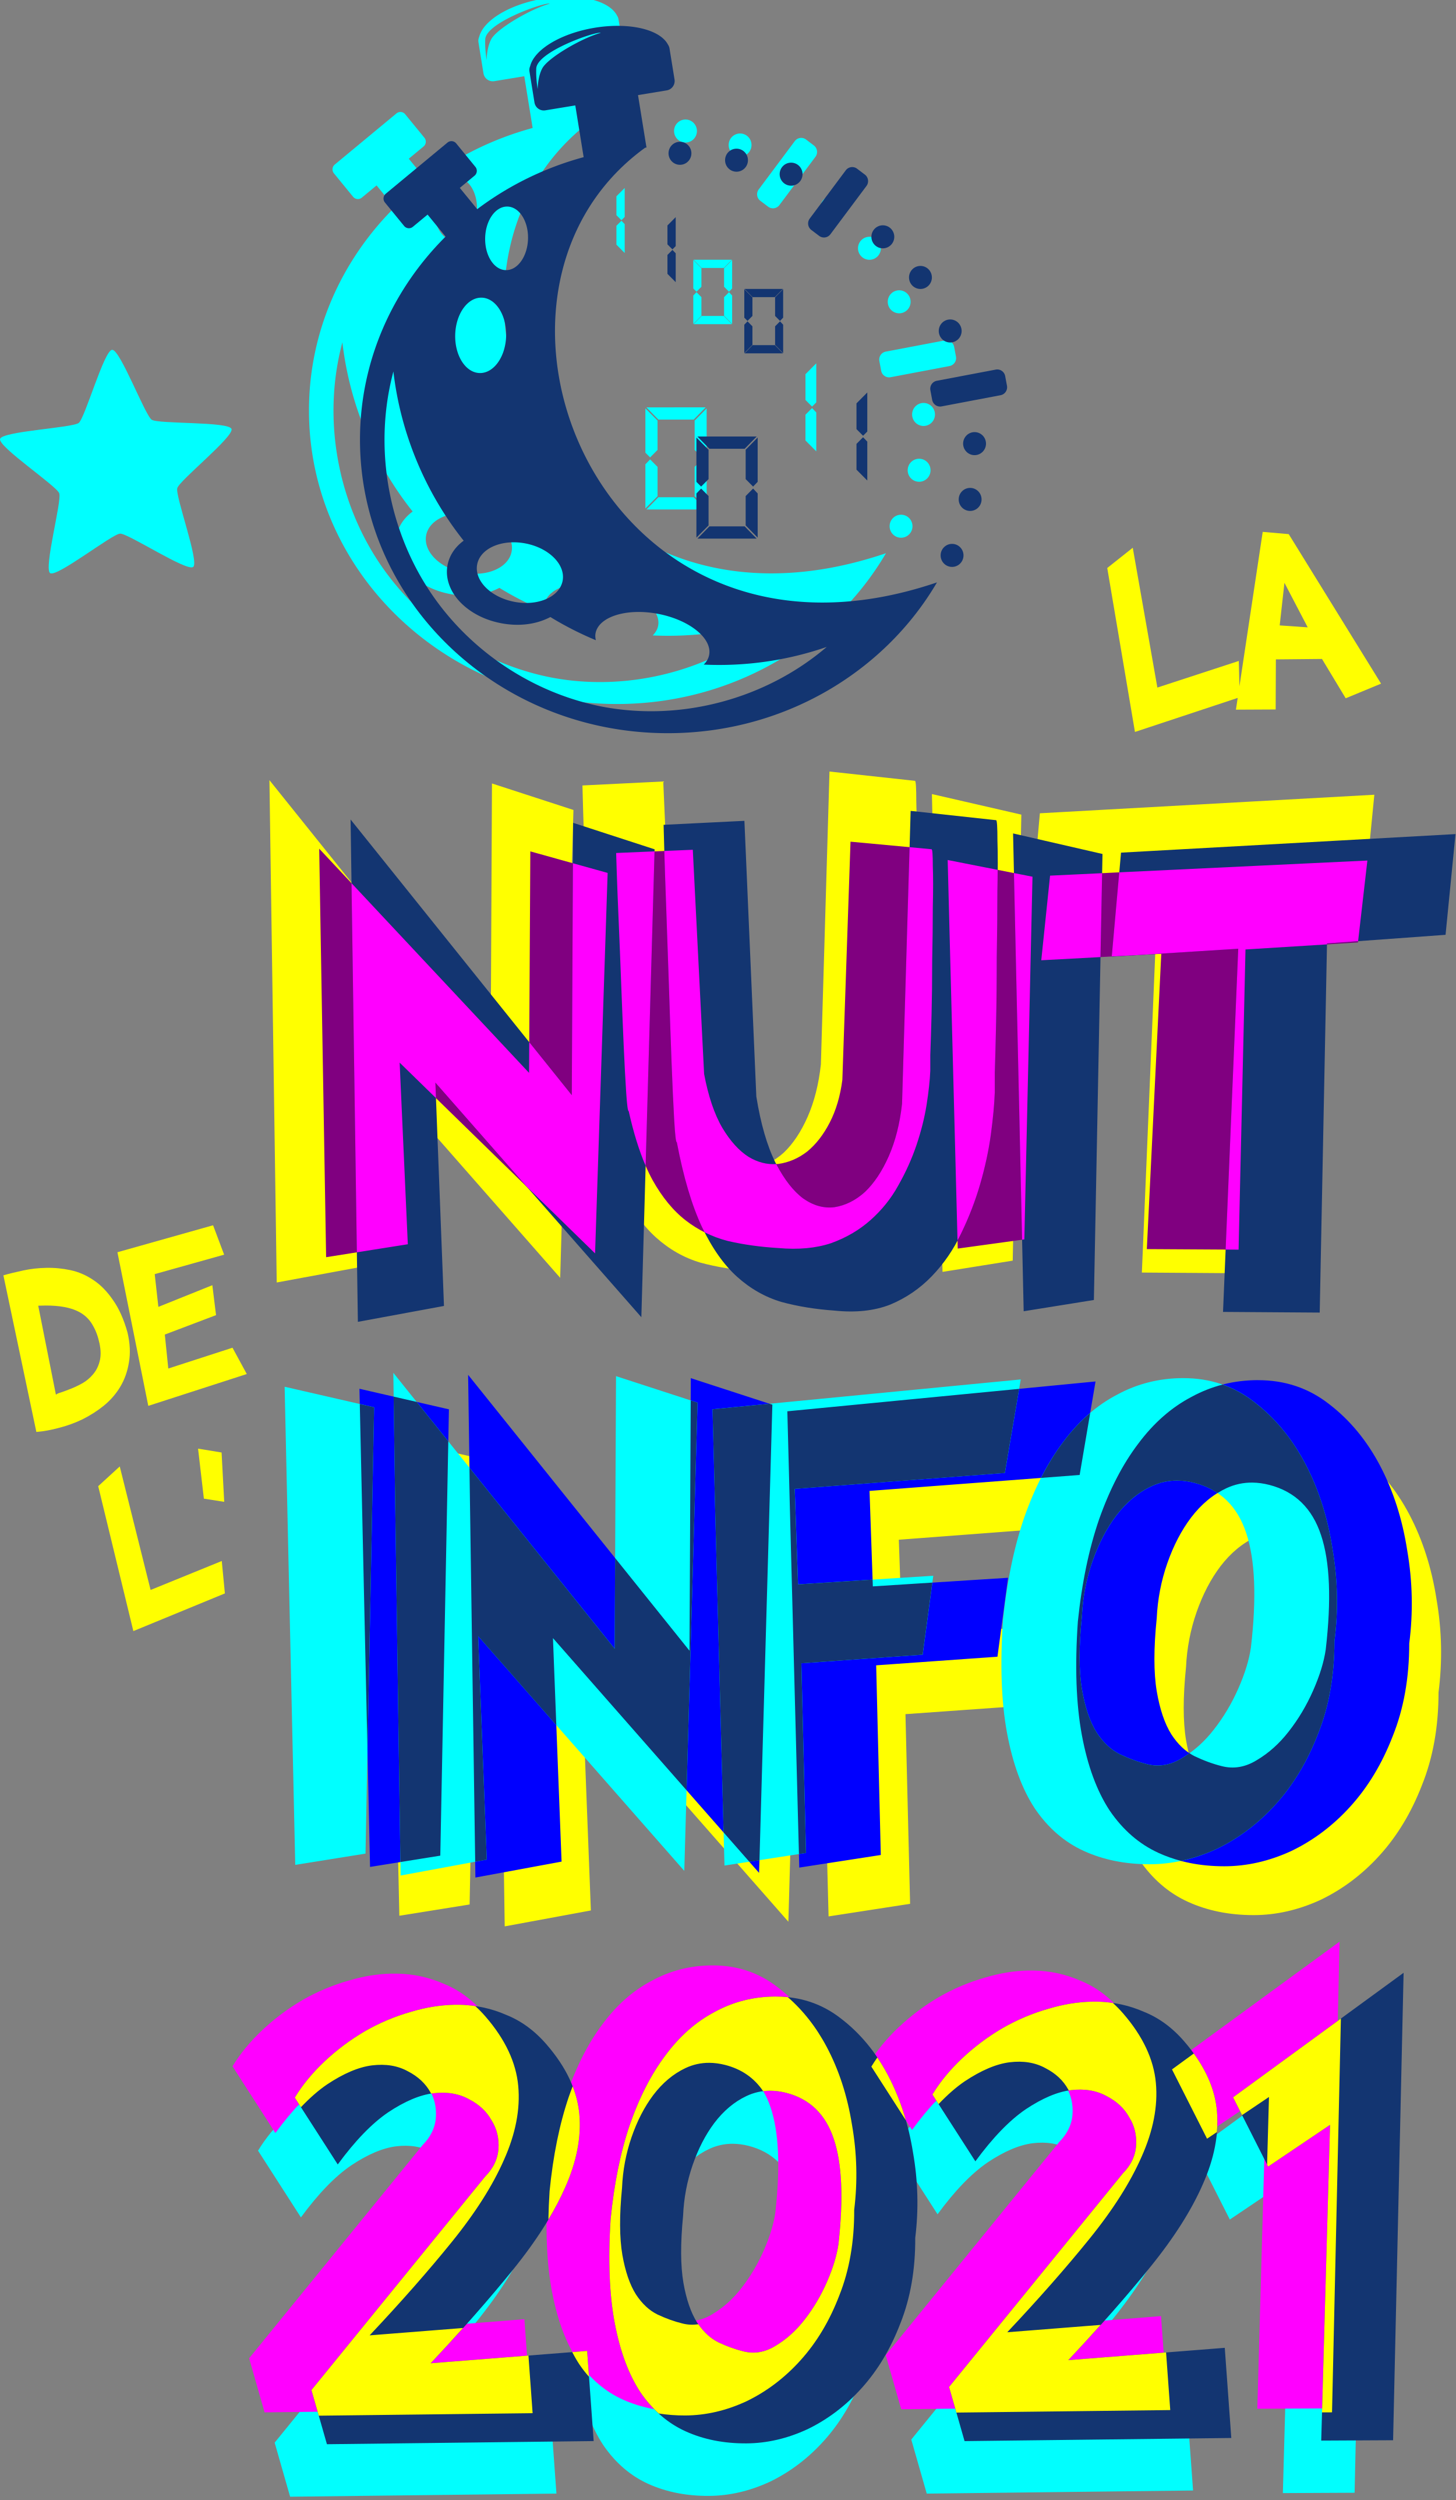 <?xml version="1.0" encoding="UTF-8" standalone="no"?>
<svg
   xmlns:dc="http://purl.org/dc/elements/1.1/"
   xmlns:cc="http://creativecommons.org/ns#"
   xmlns:rdf="http://www.w3.org/1999/02/22-rdf-syntax-ns#"
   xmlns:svg="http://www.w3.org/2000/svg"
   xmlns="http://www.w3.org/2000/svg"
   xmlns:sodipodi="http://sodipodi.sourceforge.net/DTD/sodipodi-0.dtd"
   xmlns:inkscape="http://www.inkscape.org/namespaces/inkscape"
   inkscape:export-ydpi="394.54666"
   inkscape:export-xdpi="394.54666"
   inkscape:export-filename="/Users/celineauzias/Dropbox/artwork/N2I/2020/n2i2020_affiche_hd.png"
   width="420.365"
   height="721.355"
   viewBox="0 0 111.222 190.859"
   version="1.1"
   id="svg1295"
   inkscape:version="1.0 (4035a4f, 2020-05-01)"
   sodipodi:docname="N2I2021.svg">
  <rect x="0" y="0" width="111.222" height="190.859" fill="#808080" stroke="none"/>
  <defs
     id="defs1289" />
  <sodipodi:namedview
     fit-margin-bottom="0"
     fit-margin-right="0"
     fit-margin-left="0"
     fit-margin-top="0"
     units="px"
     id="base"
     pagecolor="#ffffff"
     bordercolor="#666666"
     borderopacity="1.0"
     inkscape:pageopacity="0.0"
     inkscape:pageshadow="2"
     inkscape:zoom="0.90813072"
     inkscape:cx="208.08414"
     inkscape:cy="291.7322"
     inkscape:document-units="px"
     inkscape:current-layer="layer1"
     inkscape:document-rotation="0"
     showgrid="false"
     inkscape:window-width="1434"
     inkscape:window-height="855"
     inkscape:window-x="0"
     inkscape:window-y="23"
     inkscape:window-maximized="1"
     inkscape:snap-global="false">
    <inkscape:grid
       originy="-21.161"
       originx="-87.363"
       type="xygrid"
       id="grid3480" />
  </sodipodi:namedview>
  <g
     transform="translate(-43.681,-10.656)"
     inkscape:label="Calque 1"
     inkscape:groupmode="layer"
     id="layer1">
    <path
       inkscape:transform-center-y="-0.60078311"
       inkscape:transform-center-x="1.3922178"
       d="m 58.438,53.937 c -0.48,0.382 -4.97,-2.569 -5.583,-2.542 -0.613,0.027 -4.831,3.354 -5.342,3.016 -0.511,-0.339 0.907,-5.521 0.693,-6.096 -0.215,-0.575 -4.683,-3.558 -4.519,-4.149 0.164,-0.591 5.531,-0.843 6.011,-1.225 0.48,-0.382 1.937,-5.553 2.55,-5.58 0.613,-0.027 2.511,5 3.022,5.339 0.511,0.339 5.88,0.126 6.095,0.7 0.215,0.575 -3.979,3.933 -4.143,4.524 -0.164,0.591 1.697,5.631 1.217,6.013 z"
       inkscape:randomized="0"
       inkscape:rounded="0.1"
       inkscape:flatsided="false"
       sodipodi:arg2="1.5275087"
       sodipodi:arg1="0.89919017"
       sodipodi:r2="4.7442784"
       sodipodi:r1="9.3025064"
       sodipodi:cy="46.654552"
       sodipodi:cx="52.649178"
       sodipodi:sides="5"
       id="path4553"
       style="opacity:1;fill:#00ffff;fill-opacity:1;stroke-width:0.24;stroke-linecap:round;stroke-linejoin:round;stroke-opacity:0.512"
       sodipodi:type="star" />
    <g
       id="g5794">
      <g
         transform="matrix(0.208,0,0,0.208,272.034,-102.378)"
         id="g4671"
         style="display:inline;fill:#00ffff;fill-opacity:1;stroke-width:0.954">
        <g
           style="fill:#00ffff;fill-opacity:1;stroke-width:0.954"
           id="g4665"
           transform="matrix(0.356,-0.295,0.293,0.358,-1541.033,-953.797)">
          <path
             id="path4663"
             transform="matrix(0.887,0.731,-0.731,0.887,9335.869,1869.738)"
             d="m -6072.721,6716.023 a 23.426,49.129 80.541 0 0 -0.842,0.012 23.426,49.129 80.541 0 0 -14.492,1.355 23.426,49.129 80.541 0 0 -44.389,26.363 c -0.504,1.13 -0.698,2.417 -0.482,3.734 l 3.478,21.285 c 0.586,3.586 3.945,6.002 7.531,5.416 l 20.75,-3.391 5.818,35.613 c -27.182,7.333 -52.15,19.641 -73.742,35.82 l -12.066,-14.648 10.207,-8.408 c 1.841,-1.517 2.101,-4.22 0.584,-6.061 l -13.297,-16.142 c -0.948,-1.151 -2.358,-1.683 -3.732,-1.551 -0.825,0.079 -1.638,0.398 -2.328,0.967 l -42.727,35.197 c -1.841,1.517 -2.103,4.22 -0.586,6.061 l 13.297,16.143 c 1.517,1.841 4.22,2.101 6.061,0.584 l 10.207,-8.408 12.477,15.146 c -36.678,36.297 -59.227,85.503 -59.227,139.684 0,111.579 95.627,202.139 213.445,202.139 80.147,0 149.982,-41.899 186.473,-103.82 -232.972,78.662 -343.203,-197.914 -202.441,-299.197 l 0.934,-0.152 -0.076,-0.471 c 0.051,-0.037 0.101,-0.075 0.152,-0.111 -0.057,0 -0.113,0.01 -0.17,0.014 l -5.799,-35.498 19.881,-3.248 c 3.586,-0.586 6.002,-3.945 5.416,-7.531 l -3.35,-20.494 h 0.012 a 23.426,49.129 80.541 0 0 -0.035,-0.146 l -0.105,-0.643 c -0.159,-0.973 -0.526,-1.855 -1.043,-2.619 a 23.426,49.129 80.541 0 0 -35.793,-12.99 z m -11.215,4.76 c 0.161,0.012 0.288,0.037 0.377,0.078 -12.993,3.512 -36.478,17.082 -40.463,24.363 -3.236,5.913 -3.221,14.422 -3.221,14.422 0,0 -1.318,-7.517 -0.981,-14.281 0.568,-11.389 39.282,-24.946 44.287,-24.582 z m -64.174,119.647 c 8.213,0.227 14.58,10.166 14.248,22.244 -0.332,12.078 -7.238,21.747 -15.451,21.52 -8.213,-0.224 -14.58,-10.258 -14.248,-22.336 0.332,-12.078 7.238,-21.652 15.451,-21.428 z m -17.811,62.713 c 9.746,0.267 17.329,12.1 16.936,26.432 -0.394,14.332 -8.619,25.724 -18.365,25.457 -9.745,-0.267 -17.322,-12.097 -16.928,-26.43 0.394,-14.332 8.612,-25.727 18.357,-25.459 z m -61.174,50.814 c 4.963,42.358 22.073,83.22 48.768,116.481 -5.627,4.095 -9.842,9.832 -11.17,16.842 -1.837,9.699 2.38,19.049 9.297,25.953 6.918,6.904 16.645,11.883 27.9,14.016 11.256,2.131 22.13,1.051 31.094,-2.844 1.016,-0.441 2.042,-0.896 3.012,-1.422 10.06,6.118 20.638,11.457 31.52,15.951 -0.367,-1.621 -0.52,-3.178 -0.217,-4.779 2.171,-11.457 21.59,-17.487 43.318,-13.371 21.727,4.116 37.589,16.83 35.418,28.287 -0.473,2.496 -1.8,4.718 -3.752,6.644 28.842,1.353 57.923,-2.778 85.232,-12.164 -42.093,35.795 -100.647,51.382 -154.961,41.232 -47.938,-9.081 -91.774,-37.893 -119.25,-78.211 -27.475,-40.318 -38.257,-91.65 -29.178,-139.588 0.832,-4.377 1.825,-8.721 2.969,-13.027 z m 82.586,117.592 c 2.893,-0.06 5.909,0.183 8.975,0.764 16.35,3.097 27.912,14.593 25.807,25.711 -2.106,11.119 -17.07,17.596 -33.42,14.498 -16.351,-3.097 -27.913,-14.598 -25.807,-25.717 1.711,-9.034 11.91,-14.997 24.445,-15.256 z"
             style="opacity:1;fill:#00ffff;fill-opacity:1;fill-rule:nonzero;stroke:none;stroke-width:14.317;stroke-linecap:round;stroke-linejoin:round;stroke-miterlimit:4;stroke-dasharray:none;stroke-dashoffset:0;stroke-opacity:1"
             inkscape:connector-curvature="0" />
        </g>
        <path
           id="path4667"
           d="m -868.431,612.421 -0.452,0.455 -2.582,2.599 v 6.942 l 1.835,1.847 1.2,-1.208 z m -1.197,12.027 -0.191,0.192 -1.647,1.656 v 6.942 l 3.035,3.055 v -10.598 z m 26.475,14.323 0.445,0.454 2.505,2.555 h 8.19 l 2.95,-3.01 z m 14.181,0.079 -0.455,0.463 -2.504,2.554 v 6.821 l 1.811,1.821 1.147,-1.197 z m -14.272,0.006 v 0.644 9.814 l 1.183,1.191 1.807,-1.817 v -6.823 z m 13.128,11.812 -0.195,0.196 -1.619,1.631 v 6.822 l 2.958,3.017 v -10.428 z m -11.948,0.006 -0.187,0.195 -0.993,1.035 v 10.425 l 2.99,-3.01 v -6.823 z m 1.861,8.731 -0.078,0.08 -2.873,2.929 h 14.092 l -2.951,-3.009 h -8.19 z m 42.133,17.371 -0.452,0.455 -3.518,3.542 v 9.458 l 2.422,2.437 1.549,-1.56 z m -62.391,16.171 0.445,0.454 3.957,4.037 h 12.961 l 4.401,-4.492 z m 60.845,0.256 -0.191,0.192 -2.234,2.247 v 9.458 l 3.971,3.998 v -14.283 z m -38.714,0.1 -0.453,0.461 -3.956,4.035 v 10.774 l 2.733,2.75 1.676,-1.75 z m -22.496,0.005 v 0.644 15.624 l 1.733,1.745 2.728,-2.747 v -10.775 z m 20.823,18.729 -0.195,0.195 -2.542,2.559 v 10.774 l 4.41,4.497 v -16.215 z m -19.093,0.005 -0.187,0.196 -1.543,1.607 v 16.213 l 4.462,-4.491 v -10.775 z m 3.038,13.887 -0.078,0.079 -4.324,4.413 h 21.764 l -4.401,-4.492 h -12.961 z"
           style="font-style:normal;font-variant:normal;font-weight:normal;font-stretch:normal;font-size:medium;line-height:100%;font-family:DS-Digital;-inkscape-font-specification:DS-Digital;text-align:start;writing-mode:lr-tb;text-anchor:start;fill:#00ffff;fill-opacity:1;stroke:none;stroke-width:1.512;stroke-miterlimit:4;stroke-dasharray:none;stroke-opacity:1"
           inkscape:connector-curvature="0" />
        <path
           id="path4669"
           d="m -866.868,584.762 a 4.199,4.226 0 0 0 -4.199,4.227 4.199,4.226 0 0 0 4.199,4.226 4.199,4.226 0 0 0 4.2,-4.226 4.199,4.226 0 0 0 -4.2,-4.227 z m 20.768,2.534 a 4.199,4.226 0 0 0 -4.199,4.226 4.199,4.226 0 0 0 4.199,4.226 4.199,4.226 0 0 0 4.199,-4.226 4.199,4.226 0 0 0 -4.199,-4.226 z m 20.049,5.129 a 4.199,4.226 0 0 0 -4.199,4.226 4.199,4.226 0 0 0 4.199,4.226 4.199,4.226 0 0 0 4.199,-4.226 4.199,4.226 0 0 0 -4.199,-4.226 z m 22.315,1.622 c -0.854,0.038 -1.683,0.448 -2.24,1.192 l -13.23,17.708 c -0.989,1.323 -0.726,3.189 0.588,4.184 l 2.852,2.159 c 1.315,0.995 3.169,0.731 4.157,-0.592 l 13.231,-17.708 c 0.989,-1.323 0.726,-3.19 -0.588,-4.185 l -2.853,-2.158 c -0.575,-0.435 -1.254,-0.63 -1.918,-0.6 z m 11.376,21.374 c -2.319,1.6e-4 -4.198,1.892 -4.199,4.226 1.6e-4,2.334 1.88,4.226 4.199,4.226 2.319,-1e-4 4.198,-1.892 4.199,-4.226 -1.6e-4,-2.334 -1.88,-4.226 -4.199,-4.226 z m 13.812,14.911 a 4.199,4.226 0 0 0 -4.199,4.226 4.199,4.226 0 0 0 4.199,4.226 4.199,4.226 0 0 0 4.2,-4.226 4.199,4.226 0 0 0 -4.2,-4.226 z m 10.924,19.645 a 4.199,4.226 0 0 0 -4.199,4.226 4.199,4.226 0 0 0 4.199,4.226 4.199,4.226 0 0 0 4.199,-4.226 4.199,4.226 0 0 0 -4.199,-4.226 z m 17.324,18.351 c -0.198,-0.005 -0.398,0.014 -0.601,0.052 l -21.632,4.102 c -1.616,0.307 -2.672,1.863 -2.368,3.49 l 0.661,3.53 c 0.305,1.627 1.851,2.69 3.468,2.383 l 21.632,-4.102 c 1.616,-0.306 2.673,-1.863 2.368,-3.49 l -0.661,-3.53 c -0.266,-1.424 -1.484,-2.415 -2.867,-2.436 z m -8.376,22.999 a 4.199,4.226 0 0 0 -4.199,4.226 4.199,4.226 0 0 0 4.199,4.226 4.199,4.226 0 0 0 4.2,-4.226 4.199,4.226 0 0 0 -4.2,-4.226 z m -1.626,20.478 a 4.199,4.226 0 0 0 -4.199,4.226 4.199,4.226 0 0 0 4.199,4.226 4.199,4.226 0 0 0 4.2,-4.226 4.199,4.226 0 0 0 -4.2,-4.226 z m -6.636,20.542 a 4.199,4.226 0 0 0 -4.199,4.226 4.199,4.226 0 0 0 4.199,4.226 4.199,4.226 0 0 0 4.199,-4.226 4.199,4.226 0 0 0 -4.199,-4.226 z"
           style="font-style:normal;font-variant:normal;font-weight:normal;font-stretch:normal;font-size:medium;line-height:100%;font-family:DS-Digital;-inkscape-font-specification:DS-Digital;text-align:start;writing-mode:lr-tb;text-anchor:start;fill:#00ffff;fill-opacity:1;stroke:none;stroke-width:1.512;stroke-miterlimit:4;stroke-dasharray:none;stroke-opacity:1"
           inkscape:connector-curvature="0" />
      </g>
      <g
         style="display:inline;fill:#133571;fill-opacity:1;stroke-width:0.954"
         id="g7130"
         transform="matrix(0.208,0,0,0.208,275.931,-100.151)">
        <g
           transform="matrix(0.356,-0.295,0.293,0.358,-1541.033,-953.797)"
           id="g7124"
           style="fill:#133571;fill-opacity:1;stroke-width:0.954">
          <path
             inkscape:connector-curvature="0"
             style="opacity:1;fill:#133571;fill-opacity:1;fill-rule:nonzero;stroke:none;stroke-width:14.317;stroke-linecap:round;stroke-linejoin:round;stroke-miterlimit:4;stroke-dasharray:none;stroke-dashoffset:0;stroke-opacity:1"
             d="m -6072.721,6716.023 a 23.426,49.129 80.541 0 0 -0.842,0.012 23.426,49.129 80.541 0 0 -14.492,1.355 23.426,49.129 80.541 0 0 -44.389,26.363 c -0.504,1.13 -0.698,2.417 -0.482,3.734 l 3.478,21.285 c 0.586,3.586 3.945,6.002 7.531,5.416 l 20.75,-3.391 5.818,35.613 c -27.182,7.333 -52.15,19.641 -73.742,35.82 l -12.066,-14.648 10.207,-8.408 c 1.841,-1.517 2.101,-4.22 0.584,-6.061 l -13.297,-16.142 c -0.948,-1.151 -2.358,-1.683 -3.732,-1.551 -0.825,0.079 -1.638,0.398 -2.328,0.967 l -42.727,35.197 c -1.841,1.517 -2.103,4.22 -0.586,6.061 l 13.297,16.143 c 1.517,1.841 4.22,2.101 6.061,0.584 l 10.207,-8.408 12.477,15.146 c -36.678,36.297 -59.227,85.503 -59.227,139.684 0,111.579 95.627,202.139 213.445,202.139 80.147,0 149.982,-41.899 186.473,-103.82 -232.972,78.662 -343.203,-197.914 -202.441,-299.197 l 0.934,-0.152 -0.076,-0.471 c 0.051,-0.037 0.101,-0.075 0.152,-0.111 -0.057,0 -0.113,0.01 -0.17,0.014 l -5.799,-35.498 19.881,-3.248 c 3.586,-0.586 6.002,-3.945 5.416,-7.531 l -3.35,-20.494 h 0.012 a 23.426,49.129 80.541 0 0 -0.035,-0.146 l -0.105,-0.643 c -0.159,-0.973 -0.526,-1.855 -1.043,-2.619 a 23.426,49.129 80.541 0 0 -35.793,-12.99 z m -11.215,4.76 c 0.161,0.012 0.288,0.037 0.377,0.078 -12.993,3.512 -36.478,17.082 -40.463,24.363 -3.236,5.913 -3.221,14.422 -3.221,14.422 0,0 -1.318,-7.517 -0.981,-14.281 0.568,-11.389 39.282,-24.946 44.287,-24.582 z m -64.174,119.647 c 8.213,0.227 14.58,10.166 14.248,22.244 -0.332,12.078 -7.238,21.747 -15.451,21.52 -8.213,-0.224 -14.58,-10.258 -14.248,-22.336 0.332,-12.078 7.238,-21.652 15.451,-21.428 z m -17.811,62.713 c 9.746,0.267 17.329,12.1 16.936,26.432 -0.394,14.332 -8.619,25.724 -18.365,25.457 -9.745,-0.267 -17.322,-12.097 -16.928,-26.43 0.394,-14.332 8.612,-25.727 18.357,-25.459 z m -61.174,50.814 c 4.963,42.358 22.073,83.22 48.768,116.481 -5.627,4.095 -9.842,9.832 -11.17,16.842 -1.837,9.699 2.38,19.049 9.297,25.953 6.918,6.904 16.645,11.883 27.9,14.016 11.256,2.131 22.13,1.051 31.094,-2.844 1.016,-0.441 2.042,-0.896 3.012,-1.422 10.06,6.118 20.638,11.457 31.52,15.951 -0.367,-1.621 -0.52,-3.178 -0.217,-4.779 2.171,-11.457 21.59,-17.487 43.318,-13.371 21.727,4.116 37.589,16.83 35.418,28.287 -0.473,2.496 -1.8,4.718 -3.752,6.644 28.842,1.353 57.923,-2.778 85.232,-12.164 -42.093,35.795 -100.647,51.382 -154.961,41.232 -47.938,-9.081 -91.774,-37.893 -119.25,-78.211 -27.475,-40.318 -38.257,-91.65 -29.178,-139.588 0.832,-4.377 1.825,-8.721 2.969,-13.027 z m 82.586,117.592 c 2.893,-0.06 5.909,0.183 8.975,0.764 16.35,3.097 27.912,14.593 25.807,25.711 -2.106,11.119 -17.07,17.596 -33.42,14.498 -16.351,-3.097 -27.913,-14.598 -25.807,-25.717 1.711,-9.034 11.91,-14.997 24.445,-15.256 z"
             transform="matrix(0.887,0.731,-0.731,0.887,9335.869,1869.738)"
             id="path7122" />
        </g>
        <path
           inkscape:connector-curvature="0"
           style="font-style:normal;font-variant:normal;font-weight:normal;font-stretch:normal;font-size:medium;line-height:100%;font-family:DS-Digital;-inkscape-font-specification:DS-Digital;text-align:start;writing-mode:lr-tb;text-anchor:start;fill:#133571;fill-opacity:1;stroke:none;stroke-width:1.512;stroke-miterlimit:4;stroke-dasharray:none;stroke-opacity:1"
           d="m -868.431,612.421 -0.452,0.455 -2.582,2.599 v 6.942 l 1.835,1.847 1.2,-1.208 z m -1.197,12.027 -0.191,0.192 -1.647,1.656 v 6.942 l 3.035,3.055 v -10.598 z m 26.475,14.323 0.445,0.454 2.505,2.555 h 8.19 l 2.95,-3.01 z m 14.181,0.079 -0.455,0.463 -2.504,2.554 v 6.821 l 1.811,1.821 1.147,-1.197 z m -14.272,0.006 v 0.644 9.814 l 1.183,1.191 1.807,-1.817 v -6.823 z m 13.128,11.812 -0.195,0.196 -1.619,1.631 v 6.822 l 2.958,3.017 v -10.428 z m -11.948,0.006 -0.187,0.195 -0.993,1.035 v 10.425 l 2.99,-3.01 v -6.823 z m 1.861,8.731 -0.078,0.08 -2.873,2.929 h 14.092 l -2.951,-3.009 h -8.19 z m 42.133,17.371 -0.452,0.455 -3.518,3.542 v 9.458 l 2.422,2.437 1.549,-1.56 z m -62.391,16.171 0.445,0.454 3.957,4.037 h 12.961 l 4.401,-4.492 z m 60.845,0.256 -0.191,0.192 -2.234,2.247 v 9.458 l 3.971,3.998 v -14.283 z m -38.714,0.1 -0.453,0.461 -3.956,4.035 v 10.774 l 2.733,2.75 1.676,-1.75 z m -22.496,0.005 v 0.644 15.624 l 1.733,1.745 2.728,-2.747 v -10.775 z m 20.823,18.729 -0.195,0.195 -2.542,2.559 v 10.774 l 4.41,4.497 v -16.215 z m -19.093,0.005 -0.187,0.196 -1.543,1.607 v 16.213 l 4.462,-4.491 v -10.775 z m 3.038,13.887 -0.078,0.079 -4.324,4.413 h 21.764 l -4.401,-4.492 h -12.961 z"
           id="path7126" />
        <path
           inkscape:connector-curvature="0"
           style="font-style:normal;font-variant:normal;font-weight:normal;font-stretch:normal;font-size:medium;line-height:100%;font-family:DS-Digital;-inkscape-font-specification:DS-Digital;text-align:start;writing-mode:lr-tb;text-anchor:start;fill:#133571;fill-opacity:1;stroke:none;stroke-width:1.512;stroke-miterlimit:4;stroke-dasharray:none;stroke-opacity:1"
           d="m -866.868,584.762 a 4.199,4.226 0 0 0 -4.199,4.227 4.199,4.226 0 0 0 4.199,4.226 4.199,4.226 0 0 0 4.2,-4.226 4.199,4.226 0 0 0 -4.2,-4.227 z m 20.768,2.534 a 4.199,4.226 0 0 0 -4.199,4.226 4.199,4.226 0 0 0 4.199,4.226 4.199,4.226 0 0 0 4.199,-4.226 4.199,4.226 0 0 0 -4.199,-4.226 z m 20.049,5.129 a 4.199,4.226 0 0 0 -4.199,4.226 4.199,4.226 0 0 0 4.199,4.226 4.199,4.226 0 0 0 4.199,-4.226 4.199,4.226 0 0 0 -4.199,-4.226 z m 22.315,1.622 c -0.854,0.038 -1.683,0.448 -2.24,1.192 l -13.23,17.708 c -0.989,1.323 -0.726,3.189 0.588,4.184 l 2.852,2.159 c 1.315,0.995 3.169,0.731 4.157,-0.592 l 13.231,-17.708 c 0.989,-1.323 0.726,-3.19 -0.588,-4.185 l -2.853,-2.158 c -0.575,-0.435 -1.254,-0.63 -1.918,-0.6 z m 11.376,21.374 c -2.319,1.6e-4 -4.198,1.892 -4.199,4.226 1.6e-4,2.334 1.88,4.226 4.199,4.226 2.319,-1e-4 4.198,-1.892 4.199,-4.226 -1.6e-4,-2.334 -1.88,-4.226 -4.199,-4.226 z m 13.812,14.911 a 4.199,4.226 0 0 0 -4.199,4.226 4.199,4.226 0 0 0 4.199,4.226 4.199,4.226 0 0 0 4.2,-4.226 4.199,4.226 0 0 0 -4.2,-4.226 z m 10.924,19.645 a 4.199,4.226 0 0 0 -4.199,4.226 4.199,4.226 0 0 0 4.199,4.226 4.199,4.226 0 0 0 4.199,-4.226 4.199,4.226 0 0 0 -4.199,-4.226 z m 17.324,18.351 c -0.198,-0.005 -0.398,0.014 -0.601,0.052 l -21.632,4.102 c -1.616,0.307 -2.672,1.863 -2.368,3.49 l 0.661,3.53 c 0.305,1.627 1.851,2.69 3.468,2.383 l 21.632,-4.102 c 1.616,-0.306 2.673,-1.863 2.368,-3.49 l -0.661,-3.53 c -0.266,-1.424 -1.484,-2.415 -2.867,-2.436 z m -8.376,22.999 a 4.199,4.226 0 0 0 -4.199,4.226 4.199,4.226 0 0 0 4.199,4.226 4.199,4.226 0 0 0 4.2,-4.226 4.199,4.226 0 0 0 -4.2,-4.226 z m -1.626,20.478 a 4.199,4.226 0 0 0 -4.199,4.226 4.199,4.226 0 0 0 4.199,4.226 4.199,4.226 0 0 0 4.2,-4.226 4.199,4.226 0 0 0 -4.2,-4.226 z m -6.636,20.542 a 4.199,4.226 0 0 0 -4.199,4.226 4.199,4.226 0 0 0 4.199,4.226 4.199,4.226 0 0 0 4.199,-4.226 4.199,4.226 0 0 0 -4.199,-4.226 z"
           id="path7128" />
      </g>
    </g>
    <g
       id="g4613"
       transform="matrix(0.977,0,0,0.977,-129.247,-355.739)">
      <path
         id="path7645"
         style="font-style:normal;font-variant:normal;font-weight:normal;font-stretch:normal;font-size:47.543px;line-height:1.25;font-family:'Shark Random Funnyness 2';-inkscape-font-specification:'Shark Random Funnyness 2, Normal';font-variant-ligatures:normal;font-variant-caps:normal;font-variant-numeric:normal;font-variant-east-asian:normal;text-align:end;letter-spacing:0.467px;text-anchor:end;fill:#00ffff;fill-opacity:0.992;stroke-width:1.189"
         d="m 283.731,533.334 -13.312,9.716 2.736,5.406 4.834,-3.256 -0.688,24.631 5.61,-0.027 z m -49.054,1.855 c -1.712,0.008 -3.294,0.412 -4.749,1.212 -1.454,0.768 -2.733,1.899 -3.835,3.394 -1.102,1.463 -2.028,3.275 -2.778,5.434 -0.719,2.127 -1.214,4.57 -1.486,7.329 -0.206,3.202 -0.098,5.912 0.325,8.128 0.423,2.217 1.097,4.02 2.023,5.411 0.958,1.39 2.135,2.398 3.533,3.025 1.398,0.627 2.968,0.937 4.711,0.928 1.616,-0.008 3.215,-0.38 4.797,-1.117 1.581,-0.768 2.986,-1.837 4.216,-3.206 1.261,-1.401 2.267,-3.086 3.018,-5.054 0.783,-1.969 1.168,-4.189 1.156,-6.662 0.274,-2.22 0.216,-4.439 -0.175,-6.655 -0.36,-2.249 -1.02,-4.274 -1.979,-6.076 -0.96,-1.802 -2.187,-3.27 -3.682,-4.404 -1.464,-1.134 -3.162,-1.696 -5.095,-1.687 z m 24.704,0.4 c -1.088,0.023 -2.201,0.203 -3.336,0.542 -1.266,0.355 -2.484,0.868 -3.653,1.539 -1.138,0.671 -2.18,1.453 -3.126,2.345 -0.947,0.892 -1.719,1.831 -2.316,2.816 l 3.353,5.214 c 1.354,-1.845 2.663,-3.199 3.926,-4.061 1.295,-0.862 2.466,-1.359 3.511,-1.491 1.077,-0.132 2.013,0.022 2.808,0.462 0.794,0.408 1.384,0.96 1.767,1.655 0.415,0.664 0.593,1.408 0.534,2.232 -0.059,0.793 -0.405,1.508 -1.036,2.145 l -13.564,16.659 1.209,4.226 20.823,-0.244 -0.51,-7.034 -12.214,0.963 c 2.46,-2.611 4.603,-5.046 6.43,-7.305 1.827,-2.259 3.18,-4.389 4.058,-6.39 0.909,-2.033 1.28,-3.952 1.113,-5.758 -0.167,-1.838 -1.016,-3.64 -2.546,-5.407 -0.924,-1.073 -1.974,-1.845 -3.149,-2.315 -1.143,-0.502 -2.349,-0.765 -3.617,-0.791 -0.155,-0.003 -0.31,-0.003 -0.465,0 z m -49.776,0.242 c -1.088,0.023 -2.201,0.203 -3.336,0.542 -1.266,0.355 -2.484,0.868 -3.653,1.539 -1.138,0.671 -2.18,1.453 -3.126,2.345 -0.947,0.892 -1.719,1.831 -2.316,2.816 l 3.353,5.214 c 1.354,-1.845 2.663,-3.199 3.926,-4.061 1.295,-0.862 2.466,-1.359 3.511,-1.491 1.077,-0.132 2.013,0.022 2.808,0.462 0.794,0.408 1.384,0.96 1.767,1.655 0.415,0.664 0.593,1.407 0.534,2.232 -0.059,0.793 -0.405,1.508 -1.036,2.145 l -13.564,16.659 1.209,4.226 20.823,-0.244 -0.51,-7.034 -12.214,0.963 c 2.46,-2.611 4.603,-5.046 6.43,-7.305 1.827,-2.259 3.18,-4.389 4.058,-6.39 0.909,-2.033 1.28,-3.952 1.113,-5.758 -0.167,-1.838 -1.016,-3.64 -2.546,-5.407 -0.924,-1.073 -1.974,-1.845 -3.149,-2.315 -1.143,-0.502 -2.349,-0.765 -3.617,-0.791 -0.155,-0.003 -0.309,-0.003 -0.465,0 z m 24.701,6.704 c 0.394,0.003 0.799,0.056 1.215,0.161 1.841,0.466 3.083,1.665 3.726,3.595 0.643,1.899 0.767,4.624 0.373,8.176 -0.122,0.888 -0.419,1.872 -0.889,2.952 -0.47,1.08 -1.052,2.066 -1.745,2.956 -0.661,0.859 -1.419,1.544 -2.272,2.055 -0.822,0.511 -1.661,0.658 -2.518,0.44 -0.635,-0.155 -1.285,-0.39 -1.952,-0.704 -0.635,-0.314 -1.193,-0.834 -1.672,-1.561 -0.479,-0.758 -0.833,-1.787 -1.061,-3.085 -0.228,-1.33 -0.237,-3.073 -0.026,-5.23 0.057,-1.363 0.304,-2.68 0.742,-3.95 0.438,-1.27 1.003,-2.366 1.696,-3.289 0.724,-0.954 1.561,-1.656 2.51,-2.104 0.593,-0.28 1.217,-0.418 1.873,-0.414 z" />
      <path
         d="m 281.735,526.742 -13.312,9.716 2.736,5.406 4.834,-3.256 -0.688,24.631 5.61,-0.027 z m -49.054,1.855 c -1.712,0.008 -3.294,0.412 -4.749,1.212 -1.454,0.768 -2.733,1.899 -3.835,3.394 -1.102,1.463 -2.028,3.275 -2.778,5.434 -0.719,2.127 -1.214,4.57 -1.486,7.329 -0.206,3.202 -0.098,5.912 0.325,8.128 0.423,2.217 1.097,4.02 2.023,5.411 0.958,1.39 2.135,2.398 3.533,3.025 1.398,0.627 2.968,0.937 4.711,0.928 1.616,-0.008 3.215,-0.38 4.797,-1.117 1.581,-0.768 2.986,-1.837 4.216,-3.206 1.261,-1.401 2.267,-3.086 3.018,-5.054 0.783,-1.969 1.168,-4.189 1.156,-6.662 0.274,-2.22 0.216,-4.439 -0.175,-6.655 -0.36,-2.249 -1.02,-4.274 -1.979,-6.076 -0.96,-1.802 -2.187,-3.27 -3.682,-4.404 -1.464,-1.134 -3.162,-1.696 -5.095,-1.687 z m 24.704,0.4 c -1.088,0.023 -2.201,0.203 -3.336,0.542 -1.266,0.355 -2.484,0.868 -3.653,1.539 -1.138,0.671 -2.18,1.453 -3.126,2.345 -0.947,0.892 -1.719,1.831 -2.316,2.816 l 3.353,5.214 c 1.354,-1.845 2.663,-3.199 3.926,-4.061 1.295,-0.862 2.466,-1.359 3.511,-1.491 1.077,-0.132 2.013,0.022 2.808,0.462 0.794,0.408 1.384,0.96 1.767,1.655 0.415,0.664 0.593,1.408 0.534,2.232 -0.059,0.793 -0.405,1.508 -1.036,2.145 l -13.564,16.659 1.209,4.226 20.823,-0.244 -0.51,-7.034 -12.214,0.963 c 2.46,-2.611 4.603,-5.046 6.43,-7.305 1.827,-2.259 3.18,-4.389 4.058,-6.39 0.909,-2.033 1.28,-3.952 1.113,-5.758 -0.167,-1.838 -1.016,-3.64 -2.546,-5.407 -0.924,-1.073 -1.974,-1.845 -3.149,-2.315 -1.143,-0.502 -2.349,-0.765 -3.617,-0.791 -0.155,-0.003 -0.31,-0.003 -0.465,0 z m -49.776,0.242 c -1.088,0.023 -2.201,0.203 -3.336,0.542 -1.266,0.355 -2.484,0.868 -3.653,1.539 -1.138,0.671 -2.18,1.453 -3.126,2.345 -0.947,0.892 -1.719,1.831 -2.316,2.816 l 3.353,5.214 c 1.354,-1.845 2.663,-3.199 3.926,-4.061 1.295,-0.862 2.466,-1.359 3.511,-1.491 1.077,-0.132 2.013,0.022 2.808,0.462 0.794,0.408 1.384,0.96 1.767,1.655 0.415,0.664 0.593,1.407 0.534,2.232 -0.059,0.793 -0.405,1.508 -1.036,2.145 l -13.564,16.659 1.209,4.226 20.823,-0.244 -0.51,-7.034 -12.214,0.963 c 2.46,-2.611 4.603,-5.046 6.43,-7.305 1.827,-2.259 3.18,-4.389 4.058,-6.39 0.909,-2.033 1.28,-3.952 1.113,-5.758 -0.167,-1.838 -1.016,-3.64 -2.546,-5.407 -0.924,-1.073 -1.974,-1.845 -3.149,-2.315 -1.143,-0.502 -2.349,-0.765 -3.617,-0.791 -0.155,-0.003 -0.309,-0.003 -0.465,0 z m 24.701,6.704 c 0.394,0.003 0.799,0.056 1.215,0.161 1.841,0.466 3.083,1.665 3.726,3.595 0.643,1.899 0.767,4.624 0.373,8.176 -0.122,0.888 -0.419,1.872 -0.889,2.952 -0.47,1.08 -1.052,2.066 -1.745,2.956 -0.661,0.859 -1.419,1.544 -2.272,2.055 -0.822,0.511 -1.661,0.658 -2.518,0.44 -0.635,-0.155 -1.285,-0.39 -1.952,-0.704 -0.635,-0.314 -1.193,-0.834 -1.672,-1.561 -0.479,-0.758 -0.833,-1.787 -1.061,-3.085 -0.228,-1.33 -0.237,-3.073 -0.026,-5.23 0.057,-1.363 0.304,-2.68 0.742,-3.95 0.438,-1.27 1.003,-2.366 1.696,-3.289 0.724,-0.954 1.561,-1.656 2.51,-2.104 0.593,-0.28 1.217,-0.418 1.873,-0.414 z"
         style="font-style:normal;font-variant:normal;font-weight:normal;font-stretch:normal;font-size:47.543px;line-height:1.25;font-family:'Shark Random Funnyness 2';-inkscape-font-specification:'Shark Random Funnyness 2, Normal';font-variant-ligatures:normal;font-variant-caps:normal;font-variant-numeric:normal;font-variant-east-asian:normal;text-align:end;letter-spacing:0.467px;text-anchor:end;fill:#ff00ff;fill-opacity:1;stroke-width:1.189"
         id="path7659" />
      <path
         transform="matrix(0.265,0,0,0.265,133.65,367.622)"
         d="m 577.707,609.627 -50.314,36.723 10.342,20.434 18.27,-12.307 -2.602,93.092 21.203,-0.104 z m -185.404,7.012 c -6.469,0.032 -12.451,1.558 -17.947,4.58 -5.496,2.902 -10.327,7.178 -14.492,12.828 -4.166,5.531 -7.667,12.377 -10.502,20.537 -2.716,8.039 -4.588,17.272 -5.615,27.699 -0.78,12.103 -0.37,22.343 1.229,30.721 1.598,8.378 4.147,15.195 7.646,20.449 3.619,5.253 8.071,9.065 13.354,11.436 5.282,2.37 11.218,3.538 17.807,3.506 6.109,-0.03 12.151,-1.436 18.127,-4.221 5.976,-2.904 11.287,-6.943 15.934,-12.117 4.766,-5.294 8.569,-11.662 11.408,-19.104 2.959,-7.442 4.415,-15.834 4.369,-25.178 1.037,-8.391 0.816,-16.774 -0.662,-25.152 -1.359,-8.499 -3.852,-16.154 -7.479,-22.965 -3.627,-6.811 -8.267,-12.359 -13.918,-16.645 -5.531,-4.286 -11.951,-6.411 -19.258,-6.375 z m 93.369,1.514 c -4.114,0.086 -8.316,0.768 -12.607,2.047 -4.785,1.341 -9.389,3.281 -13.809,5.818 -4.3,2.537 -8.239,5.49 -11.816,8.861 -3.577,3.372 -6.494,6.92 -8.752,10.645 l 12.674,19.705 c 5.117,-6.973 10.064,-12.088 14.84,-15.346 4.896,-3.258 9.319,-5.138 13.27,-5.637 4.071,-0.499 7.608,0.084 10.611,1.746 3.002,1.543 5.227,3.627 6.678,6.256 1.57,2.508 2.242,5.32 2.018,8.436 -0.225,2.996 -1.528,5.698 -3.912,8.105 l -51.266,62.963 4.57,15.971 78.699,-0.924 -1.926,-26.584 -46.162,3.639 c 9.296,-9.868 17.396,-19.072 24.303,-27.611 6.907,-8.539 12.018,-16.589 15.336,-24.152 3.437,-7.684 4.839,-14.938 4.207,-21.764 -0.633,-6.945 -3.84,-13.757 -9.623,-20.438 -3.494,-4.056 -7.461,-6.973 -11.902,-8.748 -4.322,-1.896 -8.88,-2.892 -13.672,-2.988 -0.584,-0.012 -1.17,-0.012 -1.758,0 z m -188.129,0.916 c -4.114,0.086 -8.316,0.768 -12.607,2.047 -4.785,1.341 -9.389,3.279 -13.809,5.816 -4.3,2.537 -8.239,5.492 -11.816,8.863 -3.577,3.372 -6.494,6.92 -8.752,10.645 l 12.674,19.705 c 5.117,-6.973 10.064,-12.09 14.84,-15.348 4.896,-3.258 9.319,-5.136 13.27,-5.635 4.071,-0.499 7.608,0.084 10.611,1.746 3.002,1.543 5.227,3.627 6.678,6.256 1.57,2.508 2.242,5.32 2.018,8.436 -0.225,2.996 -1.53,5.698 -3.914,8.105 l -51.264,62.963 4.57,15.971 78.699,-0.924 -1.926,-26.584 -46.162,3.639 c 9.296,-9.868 17.396,-19.072 24.303,-27.611 6.907,-8.539 12.018,-16.589 15.336,-24.152 3.437,-7.684 4.839,-14.938 4.207,-21.764 -0.633,-6.945 -3.84,-13.757 -9.623,-20.438 -3.494,-4.056 -7.461,-6.973 -11.902,-8.748 -4.322,-1.896 -8.88,-2.892 -13.672,-2.988 -0.584,-0.012 -1.17,-0.012 -1.758,0 z m 93.359,25.338 c 1.488,0.01 3.02,0.213 4.594,0.609 6.957,1.763 11.651,6.292 14.082,13.588 2.431,7.176 2.9,17.476 1.408,30.9 -0.463,3.356 -1.582,7.075 -3.359,11.156 -1.777,4.082 -3.975,7.807 -6.594,11.174 -2.5,3.247 -5.363,5.835 -8.588,7.768 -3.105,1.932 -6.277,2.487 -9.516,1.664 -2.399,-0.587 -4.859,-1.474 -7.381,-2.66 -2.402,-1.186 -4.508,-3.152 -6.318,-5.898 -1.811,-2.866 -3.147,-6.753 -4.01,-11.66 -0.863,-5.027 -0.895,-11.616 -0.096,-19.766 0.214,-5.152 1.149,-10.128 2.803,-14.928 1.654,-4.8 3.79,-8.943 6.408,-12.43 2.738,-3.607 5.899,-6.259 9.484,-7.953 2.241,-1.059 4.602,-1.58 7.082,-1.564 z"
         style="font-style:normal;font-variant:normal;font-weight:normal;font-stretch:normal;font-size:47.543px;line-height:1.25;font-family:'Shark Random Funnyness 2';-inkscape-font-specification:'Shark Random Funnyness 2, Normal';font-variant-ligatures:normal;font-variant-caps:normal;font-variant-numeric:normal;font-variant-east-asian:normal;text-align:end;letter-spacing:0.467px;text-anchor:end;fill:#133571;fill-opacity:1;stroke-width:4.492"
         id="path4111" />
      <path
         transform="matrix(0.265,0,0,0.265,133.65,367.622)"
         d="m 392.303,616.639 c -6.469,0.032 -12.451,1.558 -17.947,4.58 -5.496,2.902 -10.327,7.178 -14.492,12.828 -4.166,5.531 -7.667,12.377 -10.502,20.537 -2.716,8.039 -4.588,17.272 -5.615,27.699 -0.78,12.103 -0.37,22.343 1.229,30.721 1.598,8.378 4.147,15.195 7.646,20.449 1.606,2.331 3.385,4.362 5.318,6.125 2.499,0.397 5.104,0.601 7.826,0.588 6.109,-0.03 12.153,-1.436 18.129,-4.221 5.976,-2.904 11.287,-6.943 15.934,-12.117 4.766,-5.294 8.567,-11.662 11.406,-19.104 2.959,-7.442 4.415,-15.834 4.369,-25.178 1.037,-8.391 0.818,-16.776 -0.66,-25.154 -1.359,-8.499 -3.853,-16.152 -7.48,-22.963 -3.08,-5.784 -6.898,-10.649 -11.438,-14.611 -1.214,-0.124 -2.455,-0.186 -3.723,-0.18 z m 93.369,1.514 c -4.114,0.086 -8.316,0.768 -12.607,2.047 -4.785,1.341 -9.389,3.281 -13.809,5.818 -4.3,2.537 -8.239,5.49 -11.816,8.861 -3.577,3.372 -6.494,6.92 -8.752,10.645 l 1.816,2.826 c 2.607,-2.742 5.169,-4.984 7.682,-6.697 4.896,-3.258 9.319,-5.136 13.27,-5.635 4.071,-0.499 7.608,0.084 10.611,1.746 3.002,1.543 5.229,3.627 6.68,6.256 0.065,0.104 0.119,0.213 0.182,0.318 0.18,-0.028 0.365,-0.069 0.543,-0.092 4.071,-0.499 7.608,0.084 10.611,1.746 3.002,1.543 5.227,3.627 6.678,6.256 1.57,2.508 2.242,5.32 2.018,8.436 -0.225,2.996 -1.528,5.698 -3.912,8.105 l -51.266,62.963 2.164,7.559 63.092,-0.74 -1.232,-16.99 -28.842,2.273 c 3.357,-3.564 6.504,-7.01 9.549,-10.4 l -27.564,2.172 c 9.296,-9.868 17.396,-19.072 24.303,-27.611 6.907,-8.539 12.018,-16.589 15.336,-24.152 3.437,-7.684 4.839,-14.938 4.207,-21.764 -0.633,-6.945 -3.84,-13.757 -9.623,-20.438 -0.979,-1.137 -1.999,-2.173 -3.053,-3.131 -1.479,-0.213 -2.979,-0.346 -4.506,-0.377 -0.584,-0.012 -1.17,-0.012 -1.758,0 z m -188.129,0.916 c -4.114,0.086 -8.316,0.768 -12.607,2.047 -4.785,1.341 -9.389,3.279 -13.809,5.816 -4.3,2.537 -8.239,5.492 -11.816,8.863 -3.577,3.372 -6.494,6.92 -8.752,10.645 l 1.816,2.826 c 2.607,-2.742 5.169,-4.984 7.682,-6.697 4.896,-3.258 9.319,-5.136 13.27,-5.635 4.071,-0.499 7.608,0.084 10.611,1.746 3.002,1.543 5.229,3.627 6.68,6.256 0.065,0.104 0.119,0.213 0.182,0.318 0.18,-0.028 0.365,-0.069 0.543,-0.092 4.071,-0.499 7.608,0.084 10.611,1.746 3.002,1.543 5.227,3.627 6.678,6.256 1.57,2.508 2.242,5.32 2.018,8.436 -0.225,2.996 -1.53,5.698 -3.914,8.105 l -51.264,62.963 2.164,7.559 63.092,-0.74 -1.232,-16.99 -28.842,2.273 c 3.357,-3.564 6.504,-7.01 9.549,-10.4 l -27.564,2.172 c 9.296,-9.868 17.396,-19.072 24.303,-27.611 6.906,-8.539 12.018,-16.589 15.336,-24.152 3.437,-7.684 4.839,-14.938 4.207,-21.764 -0.633,-6.945 -3.84,-13.757 -9.623,-20.438 -0.979,-1.137 -1.999,-2.173 -3.053,-3.131 -1.479,-0.213 -2.979,-0.346 -4.506,-0.377 -0.584,-0.012 -1.17,-0.012 -1.758,0 z m 261.66,4.064 -31.811,23.217 2.656,5.246 7.939,-5.348 -0.557,19.936 0.303,0.6 18.27,-12.307 -2.369,84.773 2.955,-0.014 z m -43.393,10.293 -6.434,4.695 10.342,20.434 2.904,-1.957 c 0.177,-2.128 0.194,-4.221 0.004,-6.271 -0.521,-5.724 -2.797,-11.357 -6.816,-16.9 z m -93.371,1.18 c -0.628,0.886 -1.218,1.783 -1.768,2.689 l 10.195,15.852 c -1.371,-4.812 -3.164,-9.311 -5.389,-13.488 -0.943,-1.771 -1.959,-3.452 -3.039,-5.053 z m -49.553,1.572 c 1.488,0.011 3.019,0.213 4.594,0.609 4.86,1.232 8.61,3.818 11.262,7.75 0.71,-0.089 1.429,-0.136 2.16,-0.131 1.488,0.01 3.02,0.213 4.594,0.609 6.957,1.763 11.651,6.292 14.082,13.588 2.431,7.176 2.9,17.476 1.408,30.9 -0.463,3.356 -1.582,7.075 -3.359,11.156 -1.777,4.082 -3.975,7.807 -6.594,11.174 -2.5,3.247 -5.363,5.835 -8.588,7.768 -3.105,1.932 -6.277,2.487 -9.516,1.664 -2.399,-0.587 -4.859,-1.474 -7.381,-2.66 -2.237,-1.105 -4.215,-2.895 -5.939,-5.354 -1.55,0.255 -3.114,0.187 -4.695,-0.215 -2.399,-0.587 -4.857,-1.474 -7.379,-2.66 -2.402,-1.186 -4.508,-3.152 -6.318,-5.898 -1.811,-2.866 -3.147,-6.753 -4.01,-11.66 -0.863,-5.027 -0.897,-11.616 -0.098,-19.766 0.215,-5.152 1.149,-10.128 2.803,-14.928 1.654,-4.8 3.79,-8.943 6.408,-12.43 2.738,-3.607 5.901,-6.258 9.486,-7.953 2.241,-1.059 4.6,-1.581 7.08,-1.564 z m -40.342,6.92 c -0.411,1.063 -0.811,2.146 -1.197,3.258 -2.716,8.039 -4.588,17.272 -5.615,27.699 -0.186,2.894 -0.301,5.674 -0.352,8.355 1.925,-3.213 3.571,-6.351 4.91,-9.404 3.437,-7.684 4.839,-14.938 4.207,-21.764 -0.249,-2.735 -0.905,-5.45 -1.953,-8.145 z m 4.27,78.033 -4.395,0.346 c 0.684,1.322 1.408,2.58 2.186,3.748 0.872,1.265 1.793,2.441 2.762,3.539 z"
         style="font-style:normal;font-variant:normal;font-weight:normal;font-stretch:normal;font-size:47.543px;line-height:1.25;font-family:'Shark Random Funnyness 2';-inkscape-font-specification:'Shark Random Funnyness 2, Normal';font-variant-ligatures:normal;font-variant-caps:normal;font-variant-numeric:normal;font-variant-east-asian:normal;text-align:end;letter-spacing:0.467px;text-anchor:end;fill:#ffff00;fill-opacity:1;stroke-width:4.492"
         id="path4125" />
    </g>
    <g
       id="g4563"
       transform="matrix(0.905,0,0,0.905,-71.58,-267.175)">
      <path
         id="path4545"
         style="font-style:normal;font-variant:normal;font-weight:normal;font-stretch:normal;font-size:55.935px;line-height:1.25;font-family:'Shark Random Funnyness 2';-inkscape-font-specification:'Shark Random Funnyness 2, Normal';font-variant-ligatures:normal;font-variant-caps:normal;font-variant-numeric:normal;font-variant-east-asian:normal;text-align:end;letter-spacing:0.549px;text-anchor:end;fill:#ffff00;stroke-width:1.398"
         d="m 197.376,372.079 -0.727,24.71 c -0.186,1.677 -0.559,3.149 -1.118,4.417 -0.559,1.267 -1.23,2.273 -2.012,3.019 -0.783,0.708 -1.64,1.136 -2.572,1.286 -0.894,0.112 -1.771,-0.13 -2.628,-0.727 -0.857,-0.634 -1.64,-1.64 -2.348,-3.019 -0.708,-1.416 -1.249,-3.28 -1.621,-5.59 l -1.006,-23.257 -6.821,0.336 c 0,0.037 0.019,0.727 0.056,2.069 0.037,1.304 0.093,2.963 0.167,4.975 0.074,2.013 0.149,4.174 0.224,6.485 0.074,2.311 0.149,4.454 0.224,6.429 0.074,1.975 0.149,3.616 0.224,4.92 0.074,1.304 0.149,1.938 0.224,1.901 0.559,2.944 1.267,5.33 2.124,7.156 0.857,1.789 1.845,3.187 2.963,4.193 1.118,1.006 2.367,1.714 3.746,2.124 1.379,0.373 2.87,0.615 4.473,0.727 1.789,0.186 3.354,0.019 4.696,-0.503 1.342,-0.559 2.516,-1.36 3.522,-2.404 1.006,-1.044 1.826,-2.236 2.46,-3.578 0.671,-1.379 1.211,-2.777 1.621,-4.193 0.41,-1.416 0.708,-2.795 0.895,-4.137 0.186,-1.379 0.298,-2.571 0.335,-3.578 v -1.621 c 0.037,-1.118 0.075,-2.516 0.112,-4.193 0.037,-1.714 0.056,-3.578 0.056,-5.591 0.037,-2.013 0.056,-3.876 0.056,-5.59 0.037,-1.714 0.037,-3.131 0,-4.249 0,-1.155 -0.037,-1.733 -0.112,-1.733 z m -47.274,0.727 0.615,42.376 7.268,-1.341 -0.727,-18.841 17.387,19.791 1.118,-39.47 -6.877,-2.236 -0.112,22.978 z m 55.919,1.174 0.895,40.308 5.926,-0.95 0.727,-37.624 z m 37.344,0.056 -28.232,1.565 -0.783,8.777 10.678,-0.671 -1.286,30.637 8.162,0.056 0.615,-31.14 10.007,-0.727 z" />
      <path
         d="m 199.15,377.997 -0.689,20.094 c -0.177,1.364 -0.53,2.561 -1.061,3.591 -0.53,1.03 -1.166,1.849 -1.909,2.455 -0.743,0.576 -1.556,0.924 -2.44,1.045 -0.849,0.091 -1.68,-0.106 -2.493,-0.591 -0.813,-0.515 -1.556,-1.334 -2.227,-2.455 -0.672,-1.152 -1.184,-2.667 -1.538,-4.546 l -0.954,-18.912 -6.47,0.273 c 0,0.03 0.016,0.591 0.053,1.682 0.035,1.061 0.088,2.409 0.159,4.046 0.071,1.637 0.141,3.394 0.212,5.274 0.071,1.879 0.141,3.622 0.212,5.228 0.071,1.606 0.141,2.94 0.212,4.001 0.071,1.061 0.141,1.576 0.212,1.546 0.53,2.394 1.202,4.334 2.015,5.819 0.813,1.455 1.75,2.591 2.811,3.41 1.061,0.818 2.245,1.394 3.553,1.727 1.308,0.303 2.723,0.5 4.243,0.591 1.697,0.152 3.182,0.014 4.455,-0.409 1.273,-0.455 2.386,-1.106 3.341,-1.955 0.955,-0.849 1.733,-1.819 2.334,-2.91 0.636,-1.121 1.149,-2.258 1.538,-3.41 0.389,-1.152 0.672,-2.273 0.849,-3.364 0.177,-1.121 0.283,-2.091 0.318,-2.909 v -1.318 c 0.035,-0.909 0.071,-2.046 0.106,-3.41 0.035,-1.394 0.053,-2.91 0.053,-4.546 0.035,-1.637 0.053,-3.152 0.053,-4.546 0.035,-1.394 0.035,-2.546 0,-3.455 0,-0.94 -0.035,-1.41 -0.106,-1.41 z m -44.847,0.591 0.584,34.46 6.894,-1.091 -0.689,-15.321 16.494,16.094 1.061,-32.096 -6.523,-1.819 -0.106,18.685 z m 53.048,0.955 0.849,32.778 5.622,-0.773 0.689,-30.595 z m 35.426,0.045 -26.783,1.273 -0.743,7.138 10.13,-0.546 -1.22,24.913 7.743,0.045 0.584,-25.322 9.493,-0.591 z"
         style="font-style:normal;font-variant:normal;font-weight:normal;font-stretch:normal;font-size:55.935px;line-height:1.25;font-family:'Shark Random Funnyness 2';-inkscape-font-specification:'Shark Random Funnyness 2, Normal';font-variant-ligatures:normal;font-variant-caps:normal;font-variant-numeric:normal;font-variant-east-asian:normal;text-align:end;letter-spacing:0.549px;text-anchor:end;fill:#800080;fill-opacity:1;stroke-width:1.228"
         id="path4547" />
      <path
         d="m 204.226,375.399 -0.727,24.71 c -0.186,1.677 -0.559,3.149 -1.118,4.417 -0.559,1.267 -1.23,2.273 -2.012,3.019 -0.783,0.708 -1.64,1.136 -2.572,1.286 -0.894,0.112 -1.771,-0.13 -2.628,-0.727 -0.857,-0.634 -1.64,-1.64 -2.348,-3.019 -0.708,-1.416 -1.249,-3.28 -1.621,-5.59 l -1.006,-23.257 -6.821,0.336 c 0,0.037 0.019,0.727 0.056,2.069 0.037,1.304 0.093,2.963 0.167,4.975 0.074,2.013 0.149,4.174 0.224,6.485 0.074,2.311 0.149,4.454 0.224,6.429 0.074,1.975 0.149,3.616 0.224,4.92 0.074,1.304 0.149,1.938 0.224,1.901 0.559,2.944 1.267,5.33 2.124,7.156 0.857,1.789 1.845,3.187 2.963,4.193 1.118,1.006 2.367,1.714 3.746,2.124 1.379,0.373 2.87,0.615 4.473,0.727 1.789,0.186 3.354,0.019 4.696,-0.503 1.342,-0.559 2.516,-1.36 3.522,-2.404 1.006,-1.044 1.826,-2.236 2.46,-3.578 0.671,-1.379 1.211,-2.777 1.621,-4.193 0.41,-1.416 0.708,-2.795 0.895,-4.137 0.186,-1.379 0.298,-2.571 0.335,-3.578 v -1.621 c 0.037,-1.118 0.075,-2.516 0.112,-4.193 0.037,-1.714 0.056,-3.578 0.056,-5.591 0.037,-2.013 0.056,-3.876 0.056,-5.59 0.037,-1.714 0.037,-3.131 0,-4.249 0,-1.155 -0.037,-1.733 -0.112,-1.733 z m -47.274,0.727 0.615,42.376 7.268,-1.341 -0.727,-18.841 17.387,19.791 1.118,-39.47 -6.877,-2.236 -0.112,22.978 z m 55.919,1.174 0.895,40.308 5.926,-0.95 0.727,-37.624 z m 37.344,0.056 -28.232,1.565 -0.783,8.777 10.678,-0.671 -1.286,30.637 8.162,0.056 0.615,-31.14 10.007,-0.727 z"
         style="font-style:normal;font-variant:normal;font-weight:normal;font-stretch:normal;font-size:55.935px;line-height:1.25;font-family:'Shark Random Funnyness 2';-inkscape-font-specification:'Shark Random Funnyness 2, Normal';font-variant-ligatures:normal;font-variant-caps:normal;font-variant-numeric:normal;font-variant-east-asian:normal;text-align:end;letter-spacing:0.549px;text-anchor:end;fill:#133571;fill-opacity:1;stroke-width:1.398"
         id="path4541" />
      <path
         d="m 204.135,378.461 -0.636,21.649 c -0.186,1.677 -0.56,3.149 -1.119,4.417 -0.559,1.267 -1.229,2.273 -2.012,3.019 -0.783,0.708 -1.64,1.136 -2.572,1.285 -0.895,0.112 -1.771,-0.131 -2.628,-0.727 -0.833,-0.616 -1.595,-1.59 -2.287,-2.91 -0.79,0.049 -1.565,-0.149 -2.324,-0.602 -0.813,-0.515 -1.555,-1.333 -2.227,-2.455 -0.672,-1.152 -1.184,-2.667 -1.538,-4.546 l -0.955,-18.912 -2.405,0.101 c 0.037,1.287 0.091,2.881 0.163,4.838 0.074,2.013 0.149,4.174 0.224,6.484 0.074,2.311 0.148,4.455 0.223,6.43 0.074,1.975 0.149,3.615 0.224,4.92 0.074,1.304 0.149,1.938 0.224,1.901 0.559,2.944 1.267,5.33 2.124,7.156 0.072,0.151 0.147,0.295 0.221,0.44 0.623,0.312 1.28,0.558 1.972,0.734 1.308,0.303 2.722,0.501 4.242,0.592 1.697,0.152 3.182,0.014 4.455,-0.409 1.273,-0.455 2.387,-1.107 3.341,-1.955 0.955,-0.849 1.732,-1.818 2.333,-2.909 0.636,-1.121 1.149,-2.258 1.538,-3.409 0.389,-1.152 0.672,-2.273 0.849,-3.364 0.177,-1.121 0.283,-2.092 0.318,-2.91 v -1.318 c 0.035,-0.909 0.071,-2.046 0.107,-3.41 0.035,-1.394 0.053,-2.91 0.053,-4.546 0.035,-1.637 0.052,-3.151 0.052,-4.546 0.035,-1.394 0.035,-2.546 0,-3.455 0,-0.94 -0.035,-1.409 -0.106,-1.409 z m -21.527,0.354 -3.24,0.136 c 0,0.03 0.016,0.592 0.053,1.683 0.035,1.061 0.088,2.409 0.159,4.045 0.071,1.637 0.141,3.394 0.212,5.274 0.071,1.879 0.141,3.622 0.212,5.228 0.071,1.606 0.142,2.94 0.213,4.001 0.071,1.061 0.141,1.576 0.212,1.545 0.397,1.791 0.873,3.327 1.427,4.609 z m 24.743,0.728 0.831,32.086 c 0.099,-0.186 0.202,-0.369 0.293,-0.562 0.671,-1.379 1.211,-2.776 1.621,-4.193 0.41,-1.416 0.708,-2.796 0.895,-4.137 0.186,-1.379 0.298,-2.572 0.335,-3.578 v -1.621 c 0.037,-1.118 0.074,-2.515 0.111,-4.193 0.037,-1.714 0.056,-3.579 0.056,-5.591 0.037,-2.013 0.055,-3.876 0.055,-5.59 0.014,-0.654 0.019,-1.223 0.022,-1.79 z m 35.426,0.045 -20.944,0.995 -0.632,7.094 2.321,-0.124 8.355,-0.525 -1.065,25.377 1.093,0.007 0.583,-25.323 6.879,-0.428 0.002,-0.081 2.625,-0.191 z m -67.058,0.229 -0.095,19.565 -3.593,-4.475 -0.014,2.592 -14.987,-16.001 0.452,31.138 4.3,-0.68 -0.689,-15.321 3.067,2.992 -0.051,-1.308 7.737,8.806 5.742,5.602 1.061,-32.095 z m 37.226,0.827 0.686,30.929 0.19,-0.026 0.689,-30.595 z m 7.442,0.01 -4.393,0.208 -0.743,7.138 4.999,-0.269 z"
         style="font-style:normal;font-variant:normal;font-weight:normal;font-stretch:normal;font-size:55.935px;line-height:1.25;font-family:'Shark Random Funnyness 2';-inkscape-font-specification:'Shark Random Funnyness 2, Normal';font-variant-ligatures:normal;font-variant-caps:normal;font-variant-numeric:normal;font-variant-east-asian:normal;text-align:end;letter-spacing:0.549px;text-anchor:end;fill:#ff00ff;fill-opacity:1;stroke-width:1.228"
         id="path4554" />
    </g>
    <path
       transform="matrix(0.265,0,0,0.265,43.681,10.656)"
       d="M 363.99 153.223 L 357.281 197.719 L 357.096 190.408 L 333.623 198.076 L 326.527 157.799 L 319.176 163.631 L 327.16 210.863 L 356.777 201.061 L 356.268 204.443 L 367.721 204.389 L 367.783 189.959 L 381.074 189.834 L 387.912 201.166 L 398.107 196.949 L 371.488 153.875 L 363.99 153.223 z M 370.252 167.9 L 376.959 180.73 L 368.883 180.172 L 370.252 167.9 z "
       style="font-style:normal;font-variant:normal;font-weight:normal;font-stretch:normal;font-size:19.32px;line-height:1.25;font-family:'Shark Random Funnyness 2';-inkscape-font-specification:'Shark Random Funnyness 2, Normal';font-variant-ligatures:normal;font-variant-caps:normal;font-variant-numeric:normal;font-variant-east-asian:normal;text-align:end;text-anchor:end;fill:#ffff00;stroke-width:1.826"
       id="path5765" />
    <g
       id="g5782">
      <path
         d="m 81.678,119.343 0.557,38.378 6.582,-1.215 -0.659,-17.063 15.746,17.923 1.012,-35.745 -6.227,-2.025 -0.102,20.809 z m 60.348,0.405 c -1.823,0 -3.51,0.422 -5.063,1.266 -1.553,0.81 -2.92,2.008 -4.101,3.595 -1.181,1.553 -2.177,3.477 -2.987,5.772 -0.776,2.261 -1.317,4.86 -1.62,7.797 -0.236,3.409 -0.135,6.295 0.304,8.658 0.439,2.363 1.148,4.286 2.126,5.772 1.013,1.485 2.262,2.566 3.747,3.241 1.485,0.675 3.156,1.012 5.012,1.012 1.721,0 3.426,-0.388 5.113,-1.164 1.688,-0.81 3.19,-1.941 4.506,-3.392 1.35,-1.485 2.43,-3.274 3.24,-5.367 0.844,-2.093 1.266,-4.456 1.266,-7.088 0.304,-2.363 0.254,-4.726 -0.152,-7.088 -0.371,-2.397 -1.063,-4.557 -2.076,-6.481 -1.013,-1.924 -2.312,-3.493 -3.899,-4.708 -1.553,-1.215 -3.359,-1.823 -5.418,-1.823 z m -12.42,0.101 -23.543,2.278 0.912,34.834 6.227,-0.962 -0.354,-14.48 9.265,-0.658 0.81,-6.025 -10.329,0.658 -0.253,-7.29 16.05,-1.215 z m -56.229,0.557 0.81,36.505 5.367,-0.861 0.658,-34.074 z m 68.217,7.164 c 0.419,0.005 0.85,0.064 1.293,0.178 1.958,0.506 3.274,1.789 3.949,3.848 0.675,2.025 0.793,4.928 0.355,8.708 -0.135,0.945 -0.456,1.991 -0.962,3.139 -0.506,1.148 -1.131,2.194 -1.873,3.139 -0.709,0.911 -1.519,1.637 -2.43,2.177 -0.878,0.54 -1.772,0.692 -2.684,0.456 -0.675,-0.169 -1.367,-0.422 -2.076,-0.76 -0.675,-0.338 -1.266,-0.894 -1.772,-1.671 -0.506,-0.81 -0.878,-1.907 -1.114,-3.291 -0.236,-1.418 -0.236,-3.274 0,-5.57 0.068,-1.451 0.338,-2.852 0.81,-4.202 0.473,-1.35 1.08,-2.515 1.823,-3.494 0.776,-1.013 1.671,-1.755 2.683,-2.227 0.633,-0.295 1.298,-0.439 1.997,-0.431 z"
         style="font-style:normal;font-variant:normal;font-weight:normal;font-stretch:normal;font-size:55.935px;line-height:1.25;font-family:'Shark Random Funnyness 2';-inkscape-font-specification:'Shark Random Funnyness 2, Normal';font-variant-ligatures:normal;font-variant-caps:normal;font-variant-numeric:normal;font-variant-east-asian:normal;text-align:end;letter-spacing:0.549px;text-anchor:end;fill:#ffff00;fill-opacity:1;stroke-width:1.266"
         id="path7629" />
      <path
         id="path4525"
         style="font-style:normal;font-variant:normal;font-weight:normal;font-stretch:normal;font-size:55.935px;line-height:1.25;font-family:'Shark Random Funnyness 2';-inkscape-font-specification:'Shark Random Funnyness 2, Normal';font-variant-ligatures:normal;font-variant-caps:normal;font-variant-numeric:normal;font-variant-east-asian:normal;text-align:end;letter-spacing:0.549px;text-anchor:end;fill:#0000ff;fill-opacity:1;stroke-width:1.266"
         d="m 79.44,115.614 0.557,38.378 6.582,-1.215 -0.659,-17.063 15.746,17.923 1.012,-35.745 -6.227,-2.025 -0.102,20.809 z m 60.348,0.405 c -1.823,0 -3.51,0.422 -5.063,1.266 -1.553,0.81 -2.92,2.008 -4.101,3.595 -1.181,1.553 -2.177,3.477 -2.987,5.772 -0.776,2.261 -1.317,4.86 -1.62,7.797 -0.236,3.409 -0.135,6.295 0.304,8.658 0.439,2.363 1.148,4.286 2.126,5.772 1.013,1.485 2.262,2.566 3.747,3.241 1.485,0.675 3.156,1.012 5.012,1.012 1.721,0 3.426,-0.388 5.113,-1.164 1.688,-0.81 3.19,-1.941 4.506,-3.392 1.35,-1.485 2.43,-3.274 3.24,-5.367 0.844,-2.093 1.266,-4.456 1.266,-7.088 0.304,-2.363 0.254,-4.726 -0.152,-7.088 -0.371,-2.396 -1.063,-4.557 -2.076,-6.481 -1.013,-1.924 -2.312,-3.493 -3.899,-4.708 -1.553,-1.215 -3.359,-1.823 -5.418,-1.823 z m -12.42,0.102 -23.543,2.278 0.912,34.834 6.227,-0.962 -0.354,-14.48 9.265,-0.658 0.81,-6.025 -10.329,0.658 -0.253,-7.29 16.05,-1.215 z m -56.229,0.557 0.81,36.505 5.367,-0.861 0.658,-34.074 z m 68.217,7.164 c 0.419,0.005 0.85,0.064 1.293,0.178 1.958,0.506 3.274,1.789 3.949,3.848 0.675,2.025 0.793,4.928 0.355,8.708 -0.135,0.945 -0.456,1.991 -0.962,3.139 -0.506,1.148 -1.131,2.194 -1.873,3.139 -0.709,0.911 -1.519,1.637 -2.43,2.177 -0.878,0.54 -1.772,0.692 -2.684,0.456 -0.675,-0.169 -1.367,-0.422 -2.076,-0.76 -0.675,-0.338 -1.266,-0.894 -1.772,-1.671 -0.506,-0.81 -0.878,-1.907 -1.114,-3.291 -0.236,-1.418 -0.236,-3.274 0,-5.57 0.068,-1.451 0.338,-2.852 0.81,-4.202 0.473,-1.35 1.08,-2.515 1.823,-3.494 0.776,-1.013 1.671,-1.755 2.683,-2.227 0.633,-0.295 1.298,-0.439 1.997,-0.431 z" />
      <path
         d="m 73.726,115.46 0.557,38.378 6.582,-1.215 -0.658,-17.063 15.746,17.923 1.013,-35.745 -6.228,-2.025 -0.101,20.809 z m 60.348,0.405 c -1.823,0 -3.51,0.422 -5.063,1.266 -1.553,0.81 -2.92,2.009 -4.102,3.595 -1.181,1.553 -2.177,3.476 -2.987,5.772 -0.776,2.261 -1.316,4.86 -1.62,7.797 -0.236,3.409 -0.135,6.295 0.304,8.658 0.439,2.363 1.148,4.287 2.126,5.772 1.013,1.485 2.261,2.566 3.747,3.241 1.485,0.675 3.156,1.012 5.012,1.012 1.721,0 3.426,-0.388 5.114,-1.164 1.688,-0.81 3.19,-1.941 4.506,-3.393 1.35,-1.485 2.43,-3.274 3.24,-5.367 0.844,-2.093 1.266,-4.456 1.266,-7.088 0.304,-2.363 0.253,-4.725 -0.152,-7.088 -0.371,-2.397 -1.063,-4.557 -2.076,-6.481 -1.013,-1.924 -2.313,-3.494 -3.899,-4.709 -1.553,-1.215 -3.358,-1.823 -5.417,-1.823 z m -12.42,0.101 -23.543,2.278 0.912,34.834 6.228,-0.962 -0.354,-14.48 9.266,-0.658 0.81,-6.025 -10.329,0.658 -0.253,-7.291 16.05,-1.215 z m -56.23,0.557 0.81,36.504 5.367,-0.861 0.658,-34.074 z m 68.218,7.163 c 0.419,0.005 0.85,0.064 1.293,0.178 1.958,0.506 3.274,1.789 3.949,3.848 0.675,2.025 0.793,4.928 0.354,8.709 -0.135,0.945 -0.456,1.991 -0.962,3.139 -0.506,1.148 -1.131,2.194 -1.873,3.139 -0.709,0.911 -1.519,1.637 -2.43,2.177 -0.878,0.54 -1.772,0.692 -2.684,0.456 -0.675,-0.169 -1.367,-0.422 -2.076,-0.76 -0.675,-0.338 -1.266,-0.894 -1.772,-1.671 -0.506,-0.81 -0.877,-1.907 -1.114,-3.291 -0.236,-1.418 -0.236,-3.274 0,-5.569 0.068,-1.451 0.337,-2.852 0.81,-4.202 0.473,-1.35 1.081,-2.514 1.823,-3.493 0.776,-1.013 1.67,-1.755 2.683,-2.228 0.633,-0.295 1.299,-0.439 1.998,-0.431 z"
         style="font-style:normal;font-variant:normal;font-weight:normal;font-stretch:normal;font-size:55.935px;line-height:1.25;font-family:'Shark Random Funnyness 2';-inkscape-font-specification:'Shark Random Funnyness 2, Normal';font-variant-ligatures:normal;font-variant-caps:normal;font-variant-numeric:normal;font-variant-east-asian:normal;text-align:end;letter-spacing:0.549px;text-anchor:end;fill:#00ffff;fill-opacity:1;stroke-width:1.266"
         id="path5737" />
      <path
         d="m 137.075,116.358 c -0.815,0.211 -1.598,0.518 -2.35,0.926 -1.553,0.81 -2.92,2.008 -4.101,3.595 -1.181,1.553 -2.177,3.477 -2.987,5.772 -0.776,2.261 -1.317,4.86 -1.62,7.797 -0.236,3.409 -0.135,6.295 0.304,8.658 0.439,2.363 1.148,4.286 2.126,5.772 1.013,1.485 2.262,2.566 3.747,3.241 0.541,0.246 1.107,0.445 1.697,0.602 0.91,-0.193 1.814,-0.493 2.714,-0.907 1.688,-0.81 3.19,-1.941 4.506,-3.392 1.35,-1.485 2.43,-3.274 3.24,-5.367 0.844,-2.093 1.266,-4.456 1.266,-7.088 0.304,-2.363 0.254,-4.726 -0.152,-7.088 -0.371,-2.397 -1.063,-4.557 -2.076,-6.481 -1.013,-1.924 -2.312,-3.493 -3.899,-4.708 -0.746,-0.584 -1.552,-1.026 -2.415,-1.33 z m -15.544,0.327 -17.706,1.713 0.885,33.801 0.539,-0.083 -0.354,-14.48 9.265,-0.658 0.74,-5.503 -4.544,0.29 -0.018,-0.516 -5.697,0.363 -0.253,-7.29 16.05,-1.215 z m -47.78,0.592 0.516,35.533 3.048,-0.489 0.611,-31.628 -2.418,-3.012 z m 22.693,0.292 -0.093,19.107 -5.681,-7.076 -0.034,6.923 -11.093,-13.816 0.437,30.08 0.885,-0.163 -0.659,-17.063 5.971,6.797 -0.256,-6.643 10.206,11.617 0.838,-29.592 z m 6.025,0.254 -4.359,0.422 0.846,32.305 1.964,2.235 0.776,-0.12 0.985,-34.774 z m -31.304,0.019 0.587,26.472 0.507,-26.221 z m 55.795,0.681 c -0.736,0.625 -1.42,1.357 -2.05,2.203 -0.62,0.816 -1.188,1.736 -1.706,2.757 l 2.95,-0.224 z m 6.681,5.164 c 0.419,0.005 0.85,0.064 1.293,0.178 0.657,0.17 1.239,0.429 1.752,0.774 0.218,-0.136 0.442,-0.259 0.673,-0.367 0.633,-0.295 1.298,-0.439 1.997,-0.431 0.419,0.005 0.85,0.064 1.293,0.178 1.958,0.506 3.274,1.789 3.949,3.848 0.675,2.025 0.793,4.928 0.355,8.708 -0.135,0.945 -0.456,1.992 -0.962,3.139 -0.506,1.148 -1.131,2.194 -1.873,3.139 -0.709,0.911 -1.519,1.637 -2.43,2.177 -0.878,0.54 -1.772,0.692 -2.684,0.456 -0.675,-0.169 -1.367,-0.422 -2.076,-0.76 -0.131,-0.066 -0.259,-0.142 -0.384,-0.225 -0.186,0.133 -0.376,0.259 -0.572,0.375 -0.878,0.54 -1.772,0.692 -2.683,0.456 -0.675,-0.169 -1.367,-0.422 -2.076,-0.76 -0.675,-0.338 -1.266,-0.894 -1.772,-1.671 -0.506,-0.81 -0.878,-1.907 -1.114,-3.291 -0.236,-1.418 -0.236,-3.274 0,-5.57 0.068,-1.451 0.338,-2.852 0.81,-4.202 0.473,-1.35 1.08,-2.515 1.823,-3.494 0.776,-1.013 1.671,-1.755 2.684,-2.227 0.633,-0.295 1.298,-0.439 1.997,-0.431 z"
         style="font-style:normal;font-variant:normal;font-weight:normal;font-stretch:normal;font-size:55.935px;line-height:1.25;font-family:'Shark Random Funnyness 2';-inkscape-font-specification:'Shark Random Funnyness 2, Normal';font-variant-ligatures:normal;font-variant-caps:normal;font-variant-numeric:normal;font-variant-east-asian:normal;text-align:end;letter-spacing:0.549px;text-anchor:end;fill:#133571;fill-opacity:1;stroke-width:1.266"
         id="path4536" />
    </g>
    <path
       transform="matrix(0.265,0,0,0.265,43.681,10.656)"
       d="M 61.424 352.982 L 33.848 360.752 L 42.746 405.01 L 71.139 395.84 L 67.02 388.26 L 48.512 394.252 L 47.51 384.467 L 62.277 378.875 L 61.209 370.246 L 45.652 376.494 L 44.596 367.057 L 64.607 361.453 L 61.424 352.982 z M 13.387 365.25 C 11.109 365.287 8.902 365.533 6.766 365.986 C 4.63 366.439 2.7 366.911 0.977 367.402 L 10.482 412.527 C 12.55 412.359 14.722 411.966 16.998 411.346 C 19.327 410.758 21.581 409.942 23.758 408.896 C 25.968 407.799 28.016 406.492 29.904 404.977 C 31.825 403.408 33.401 401.607 34.631 399.572 C 35.893 397.485 36.735 395.136 37.158 392.527 C 37.624 389.908 37.491 387.026 36.758 383.879 C 35.686 380.049 34.284 376.923 32.555 374.502 C 30.858 372.028 28.977 370.113 26.912 368.756 C 24.838 367.356 22.645 366.411 20.334 365.918 C 18.023 365.425 15.707 365.203 13.387 365.25 z M 13.104 376.105 C 15.111 376.1 16.887 376.237 18.432 376.516 C 20.491 376.888 22.207 377.518 23.58 378.408 C 24.953 379.299 26.036 380.481 26.828 381.955 C 27.653 383.377 28.27 385.071 28.684 387.037 C 29.107 389.046 29.111 390.793 28.695 392.279 C 28.312 393.713 27.678 394.938 26.793 395.951 C 25.951 396.954 24.958 397.791 23.814 398.461 C 22.703 399.079 21.613 399.602 20.547 400.029 C 19.481 400.457 18.534 400.812 17.703 401.096 C 16.863 401.336 16.335 401.571 16.119 401.801 L 11.02 376.158 C 11.74 376.125 12.434 376.107 13.104 376.105 z M 57.094 417.336 L 58.768 431.74 L 64.631 432.66 L 63.875 418.445 L 57.094 417.336 z M 34.518 422.461 L 28.309 428.145 L 38.441 469.896 L 64.826 459.041 L 63.928 449.701 L 43.412 458.045 L 34.518 422.461 z "
       style="font-style:normal;font-variant:normal;font-weight:normal;font-stretch:normal;font-size:17.328px;line-height:0.95;font-family:'Shark Random Funnyness 2';-inkscape-font-specification:'Shark Random Funnyness 2, Normal';font-variant-ligatures:normal;font-variant-caps:normal;font-variant-numeric:normal;font-variant-east-asian:normal;text-align:center;text-anchor:middle;fill:#ffff00;stroke-width:1.637"
       id="path5751" />
  </g>
</svg>
